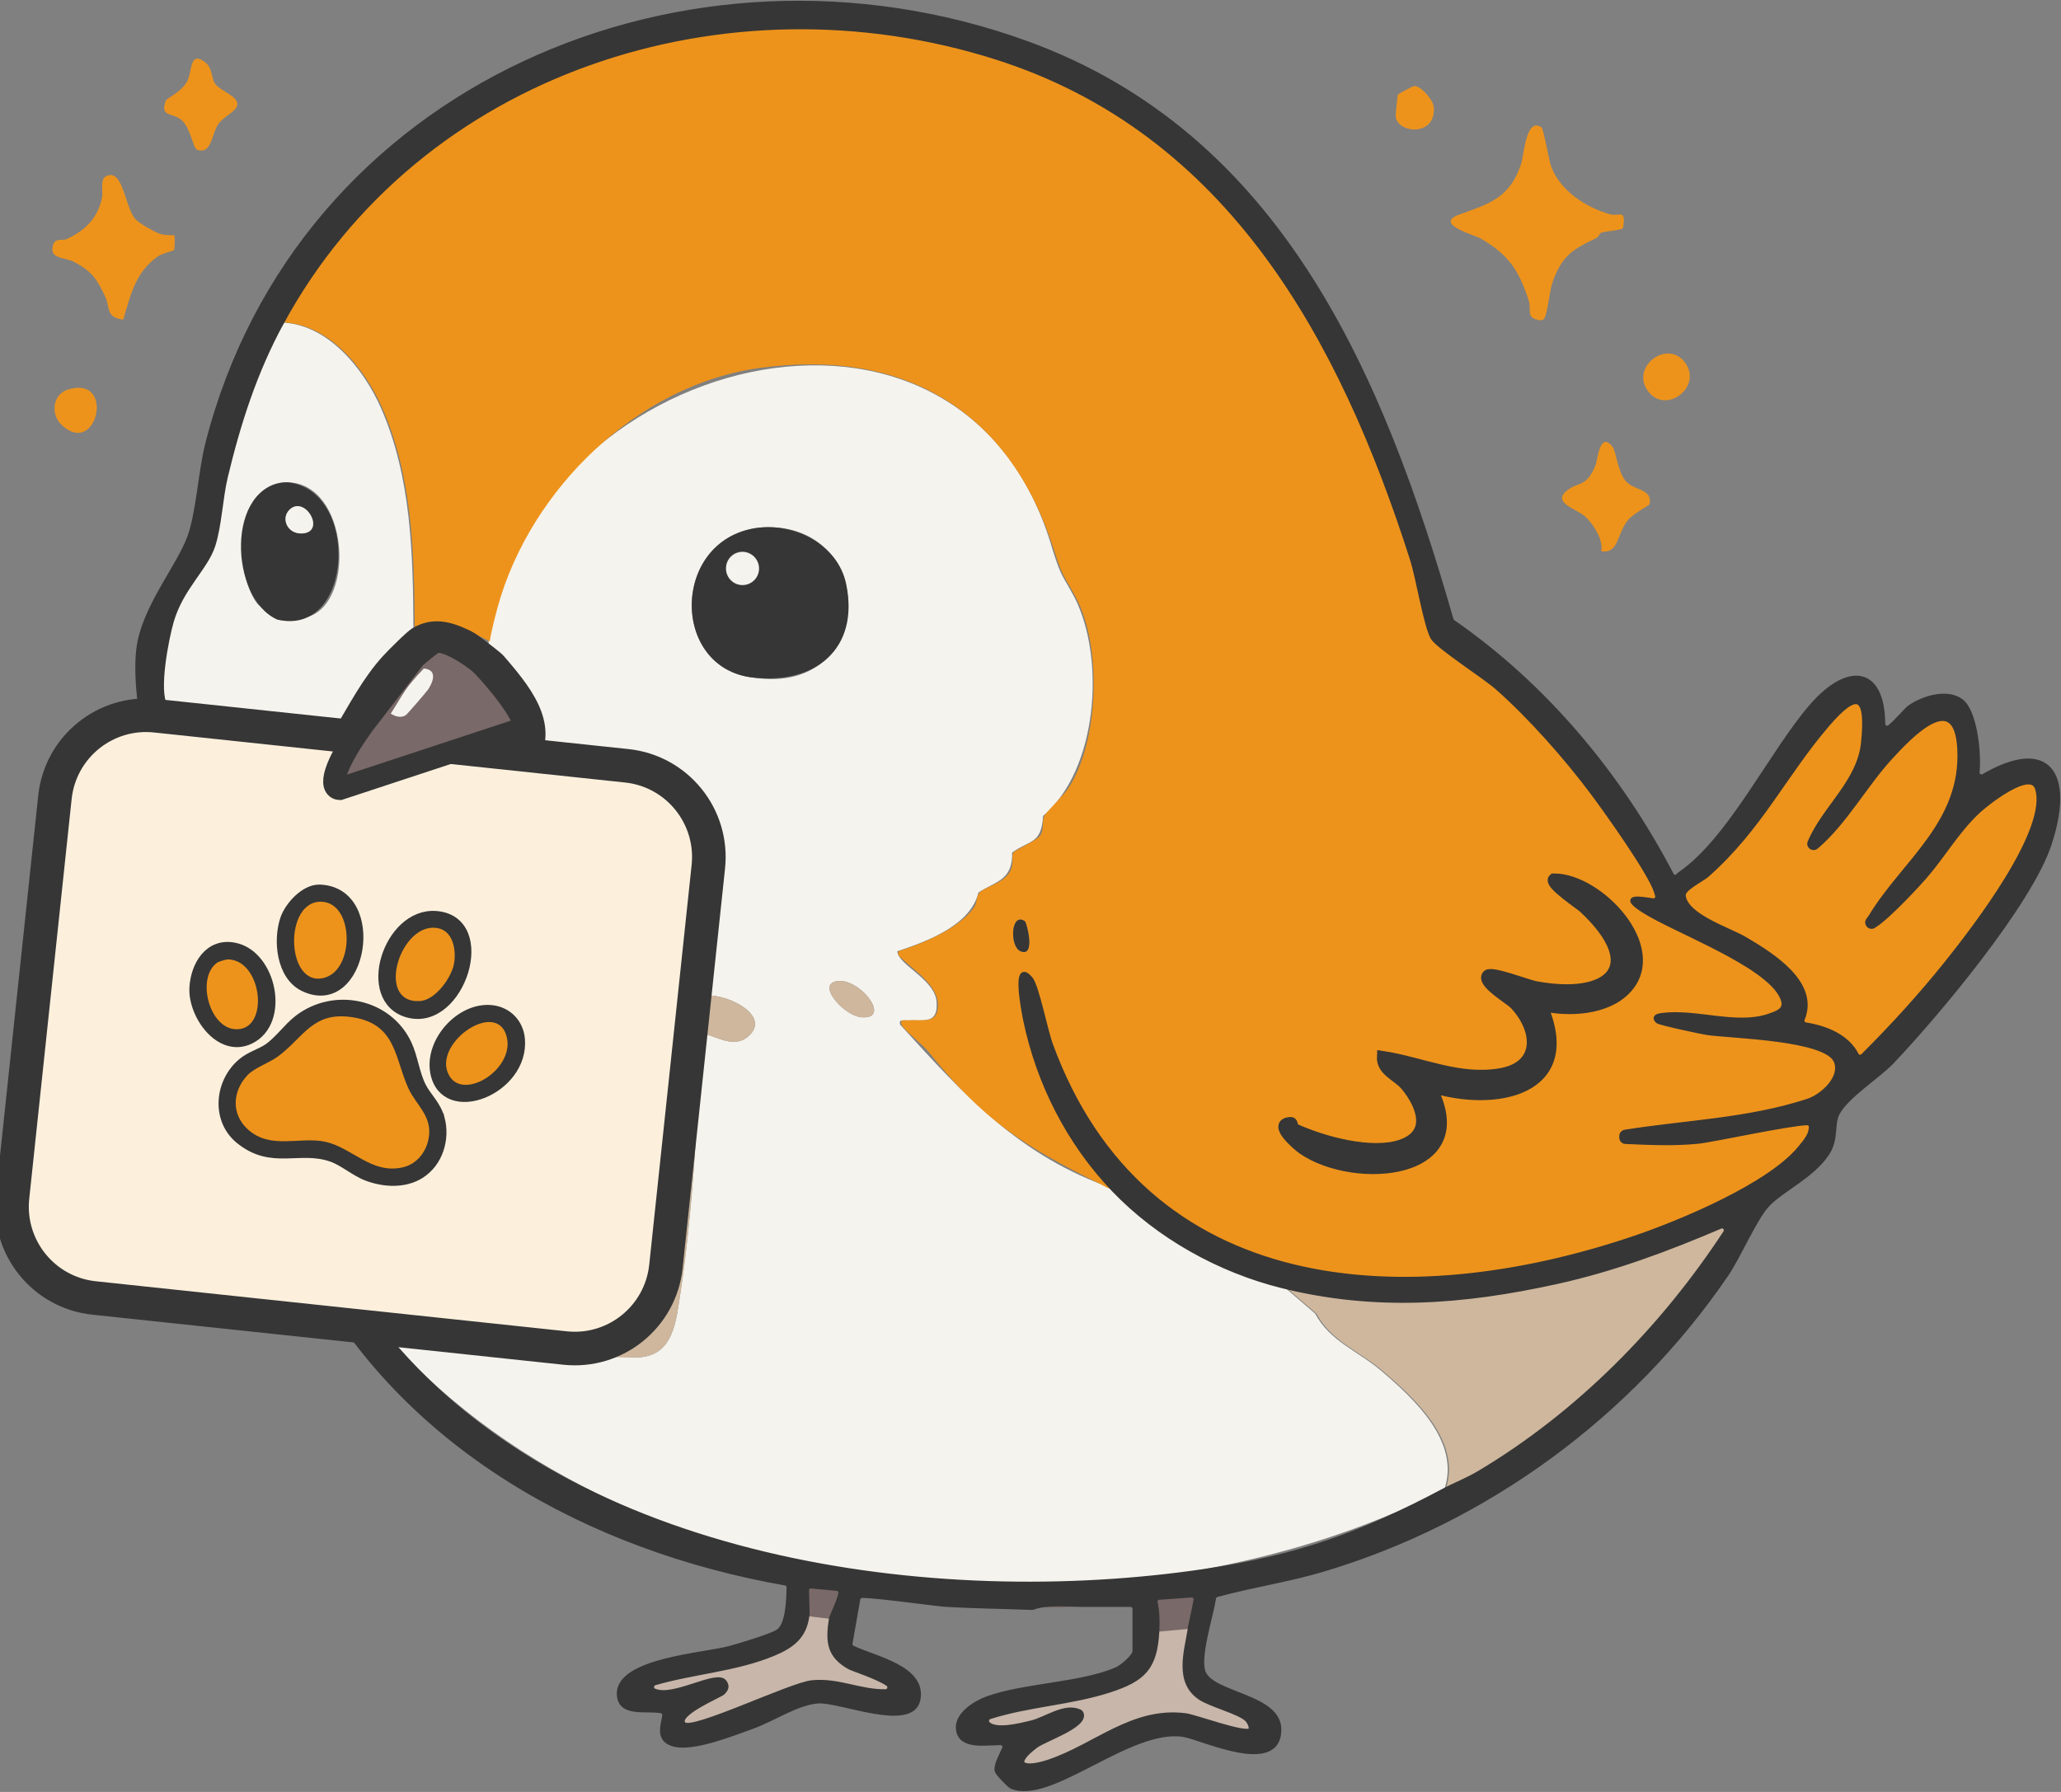<svg xmlns="http://www.w3.org/2000/svg" fill="none" viewBox="0 0 92 80" height="80" width="92">
<rect x="0" y="0" width="92" height="80" fill="#808080" stroke="none"/>
<g clip-path="url(#clip0_1030_1526)">
<path fill="#ED931B" d="M68.81 5.688C68.908 5.755 69.133 7.154 69.251 7.46C69.658 8.52 70.798 9.261 71.85 9.562C72.29 9.687 72.59 9.292 72.451 10.164C72.43 10.288 71.681 10.311 71.477 10.389C71.383 10.425 71.377 10.57 71.259 10.628C70.232 11.122 69.748 11.379 69.32 12.552C69.155 13.005 69.105 13.849 68.955 14.18C68.885 14.331 68.763 14.307 68.618 14.274C68.126 14.161 68.36 13.801 68.245 13.437C67.81 12.072 67.341 11.36 66.077 10.639C65.81 10.487 63.977 10 65.141 9.579C66.453 9.105 67.377 8.852 67.887 7.36C68.04 6.913 68.112 5.207 68.81 5.688Z"></path>
<path fill="#ED931B" d="M7.782 10.51C7.805 10.533 7.81 11.097 7.766 11.162C7.736 11.206 7.241 11.307 7.044 11.448C6.033 12.17 5.835 13.155 5.501 14.27C4.71 14.177 4.919 13.714 4.705 13.259C4.333 12.468 4.109 12.121 3.315 11.696C2.969 11.51 2.305 11.553 2.338 11.116C2.38 10.55 2.762 10.769 2.953 10.683C3.782 10.311 4.369 9.738 4.554 8.827C4.625 8.473 4.392 7.865 4.902 7.816C5.511 7.759 5.597 9.258 6.037 9.775C6.2 9.967 6.871 10.338 7.123 10.435C7.349 10.522 7.759 10.488 7.783 10.511L7.782 10.51Z"></path>
<path fill="#ED931B" d="M71.981 19.944C72.131 20.131 72.215 21.033 72.55 21.454C72.92 21.919 73.789 21.801 73.632 22.513C73.62 22.571 72.951 22.896 72.688 23.201C72.159 23.811 72.278 24.742 71.478 24.608C71.576 24.096 71.14 23.426 70.786 23.084C70.407 22.717 69.273 22.466 69.929 21.916C70.433 21.492 70.814 21.773 71.216 20.788C71.321 20.531 71.404 19.223 71.981 19.943V19.944Z"></path>
<path fill="#ED931B" d="M9.574 3.697C9.809 4.086 10.701 4.286 10.584 4.724C10.517 4.975 9.97 5.23 9.759 5.519C9.44 5.958 9.46 6.914 8.801 6.686C8.619 6.623 8.512 5.719 8.108 5.364C7.704 5.01 7.131 5.248 7.398 4.498C7.44 4.38 8.139 4.089 8.374 3.595C8.585 3.146 8.462 2.22 9.19 2.805C9.468 3.028 9.447 3.483 9.575 3.697H9.574Z"></path>
<path fill="#ED931B" d="M75.219 16.189C76.016 17.273 74.352 18.545 73.557 17.451C72.773 16.371 74.437 15.124 75.219 16.189Z"></path>
<path fill="#ED931B" d="M3.049 17.385C5.173 16.748 4.328 20.459 2.75 18.971C2.247 18.495 2.342 17.597 3.049 17.385Z"></path>
<path fill="#ED931B" d="M62.403 4.219C62.424 4.184 63.08 3.842 63.121 3.839C63.414 3.817 63.983 4.454 64.005 4.802C64.087 6.103 62.408 5.965 62.302 5.213C62.293 5.145 62.376 4.262 62.403 4.219Z"></path>
<path fill="#796968" d="M48.43 71.606C47.798 71.832 46.855 71.769 46.15 71.74C46.796 71.493 47.704 71.606 48.43 71.606Z"></path>
<path fill="#CEB79D" d="M64.528 66.504C65.263 64.366 63.192 62.461 61.712 61.198C60.679 60.318 59.426 59.888 58.762 58.646L57.284 57.373C61.452 58.412 65.366 58.11 69.517 57.197C72.256 56.594 74.847 55.6 77.403 54.484C74.555 58.986 70.68 62.983 66.093 65.721C65.585 66.024 65.023 66.24 64.528 66.504Z"></path>
<path fill="#C8B6AA" d="M53.125 72.68C52.956 73.733 52.505 75.079 53.568 75.796C54.055 76.123 55.351 76.436 55.671 76.779C55.791 76.906 55.891 77.163 55.807 77.246C55.579 77.47 53.364 76.643 52.912 76.587C50.554 76.287 48.897 77.957 46.816 78.654C45.687 79.033 45.096 78.794 46.239 77.943C46.655 77.633 48.635 76.996 48.233 76.436C47.541 76.082 46.734 76.742 46.018 76.915C45.527 77.034 44.03 77.423 44.002 76.711C45.789 76.102 47.742 76.047 49.531 75.464C51.031 74.975 51.568 74.468 51.648 72.816L53.124 72.682H53.125V72.68Z"></path>
<path fill="#C8B6AA" d="M37.162 72.278C36.99 73.328 37.084 73.945 38.011 74.449C38.153 74.527 40.211 75.18 39.845 75.499C38.604 75.621 37.557 74.983 36.304 75.112C35.344 75.212 30.967 77.343 30.59 76.976C30.139 76.538 32.221 75.688 32.332 75.566C32.477 75.41 32.542 75.288 32.405 75.092C32.018 74.544 29.589 76.23 28.98 75.232C30.787 74.646 32.857 74.56 34.611 73.818C35.407 73.481 35.965 73.075 36.09 72.142L37.163 72.276L37.162 72.278Z"></path>
<path fill="#796968" d="M51.65 72.85C51.674 72.346 51.664 71.86 51.516 71.374L53.392 71.24C53.447 71.291 53.163 72.476 53.124 72.715L51.648 72.85H51.65Z"></path>
<path fill="#796968" d="M36.029 72.143C36.063 71.892 35.981 70.847 36.029 70.8L37.506 70.936C37.666 71.095 37.131 72.11 37.103 72.279L36.029 72.145V72.143Z"></path>
<path fill="#F5F3ED" d="M21.81 28.637C23.366 15.995 43.011 10.581 46.997 24.575C47.385 25.795 47.413 25.643 47.973 26.686C49.358 29.442 48.993 34.364 46.563 36.427C46.485 37.704 45.96 37.492 45.18 38.062C45.213 39.316 44.422 39.349 43.676 39.848C43.318 41.325 41.366 42.03 40.055 42.469C40.079 43.092 41.838 43.75 41.81 44.821C41.849 45.752 41.166 45.513 40.522 45.555C40.374 45.564 40.077 45.483 40.191 45.755C43.09 48.946 45.511 51.62 49.714 53.075C51.717 55.168 54.436 56.676 57.226 57.371L58.705 58.644C59.368 59.886 60.621 60.316 61.654 61.197C63.134 62.459 65.204 64.366 64.47 66.502C50.221 73.771 28.433 72.053 17.384 59.788C20.914 59.723 24.976 60.54 28.446 60.601C30.093 60.556 30.178 58.938 30.378 57.688C30.932 53.879 31.179 49.942 31.201 46.092C31.904 46.209 32.697 46.827 33.357 46.304C34.583 45.333 32.24 44.228 31.334 44.482C31.354 43.386 31.311 42.284 31.329 41.186C31.31 40.724 31.831 39.053 31.066 38.975C31.196 36.201 30.655 36.048 28.143 35.389C26.663 35.001 25.071 34.744 23.554 34.543C25.056 32.629 23.854 30.99 22.534 29.455C22.301 29.184 21.811 29.091 21.81 28.636V28.637ZM33.776 23.57C29.962 24.12 29.924 29.828 33.607 30.249C39.277 31.139 39.226 22.982 33.776 23.57ZM37.25 43.83C36.531 44.066 37.718 45.356 38.452 45.415C39.889 45.531 38.259 43.496 37.25 43.83Z"></path>
<path fill="#CEB79D" d="M31.066 38.977C31.452 38.873 31.47 39.64 31.475 39.847C31.488 40.354 31.336 40.749 31.329 41.187C31.311 42.284 31.353 43.386 31.334 44.483C32.24 44.23 34.585 45.335 33.357 46.306C32.697 46.828 31.904 46.212 31.201 46.093C31.195 48.261 31.106 50.441 30.932 52.605C30.802 54.213 30.631 56.106 30.378 57.69C30.178 58.94 30.093 60.558 28.446 60.601C26.112 60.663 23.305 60.045 20.938 59.924L17.384 59.788C16.638 58.897 15.828 57.931 15.198 56.959C15.102 56.813 15.065 56.76 15.104 56.567C19.057 56.942 23.045 58.157 27.02 57.954C28.066 57.631 28.282 55.794 28.478 54.848C29.435 50.245 30.851 43.558 31.066 38.975V38.977Z"></path>
<path fill="#CEB79D" d="M37.25 43.83C38.26 43.496 39.89 45.531 38.452 45.415C37.718 45.356 36.531 44.066 37.25 43.83Z"></path>
<path fill="#363636" d="M33.776 23.57C35.457 23.327 37.408 24.305 37.773 26.078C38.372 28.984 36.376 30.564 33.607 30.249C29.924 29.828 29.962 24.12 33.776 23.57ZM33.851 25.339C33.851 24.943 33.53 24.622 33.135 24.622C32.739 24.622 32.418 24.943 32.418 25.339C32.418 25.735 32.739 26.056 33.135 26.056C33.53 26.056 33.851 25.735 33.851 25.339Z"></path>
<path fill="#F5F3ED" d="M33.145 26.121C33.553 26.121 33.883 25.79 33.883 25.382C33.883 24.975 33.553 24.644 33.145 24.644C32.738 24.644 32.407 24.975 32.407 25.382C32.407 25.79 32.738 26.121 33.145 26.121Z"></path>
<path fill="#ED931B" d="M12.613 14.404C18.748 3.083 32.491 -1.307 44.534 2.524C54.944 5.836 59.948 15.086 63.09 24.906C63.366 25.768 63.693 27.836 64.007 28.419C64.218 28.811 66.324 30.16 66.878 30.648C68.348 31.941 69.982 33.791 71.156 35.362C71.787 36.208 73.724 38.923 73.991 39.776C74.034 39.914 74.078 40.035 74.051 40.182C73.991 40.243 72.048 39.729 73.422 40.612C74.822 41.513 78.957 43.008 79.611 44.486C79.852 45.027 79.468 45.168 78.99 45.327C77.554 45.803 75.78 45.09 74.251 45.284C74.064 45.308 73.858 45.359 74.052 45.551C74.134 45.632 75.993 46.029 76.283 46.072C77.339 46.226 81.575 46.297 82.013 47.331C82.325 48.069 81.363 48.784 80.761 49.113C78.89 50.136 75.603 51.236 74.052 50.5C72.936 49.971 72 51 72.441 50.923C73.596 50.973 74.702 51.036 75.861 50.922C76.56 50.854 80.714 49.937 80.892 50.119C80.965 50.568 80.682 50.874 80.424 51.193C79.072 52.868 75.099 54.526 73.048 55.223C62.862 58.685 51.121 58.028 46.949 46.565C46.74 45.991 46.331 43.987 46.078 43.676C45.271 42.69 45.766 45.178 45.838 45.528C46.423 48.324 47.806 51.017 49.772 53.072C49.491 53.115 49.332 52.966 49.113 52.858C45.665 51.164 43.834 49.943 41.453 46.962C41.213 46.661 40.341 45.975 40.247 45.751C40.133 45.478 40.432 45.56 40.578 45.551C41.221 45.509 41.904 45.748 41.866 44.816C41.83 43.948 40.788 43.321 40.254 42.79C40.142 42.679 40.062 42.671 40.112 42.465C41.187 42.132 42.804 41.461 43.471 40.522C43.617 40.317 43.567 40.028 43.734 39.846C43.959 39.597 44.789 39.444 45.083 38.914C45.28 38.556 45.138 38.237 45.237 38.06C45.29 37.964 46.27 37.531 46.427 37.305C46.622 37.026 46.497 36.714 46.62 36.424C46.689 36.264 47.464 35.527 47.68 35.202C49.063 33.122 49.201 28.87 48.03 26.684C47.471 25.639 47.443 25.792 47.055 24.571C45.082 18.358 40.423 15.528 33.89 16.43C28.449 17.182 23.692 21.834 22.23 27.049C22.151 27.332 21.867 28.433 21.867 28.633C20.777 28.126 19.735 27.377 18.514 28.096C18.495 24.763 18.424 21.298 17.061 18.204C16.291 16.454 14.68 14.445 12.611 14.4V14.404H12.613ZM68.822 44.885C70.009 45.159 71.691 45.082 72.577 44.145C74.284 42.336 71.335 39.23 69.359 39.245C69.135 39.439 70.559 40.385 70.701 40.518C73.561 43.19 71.847 44.681 68.517 44.047C68.187 43.984 66.579 43.368 66.407 43.542C66.107 43.847 67.415 44.61 67.613 44.818C68.708 45.973 68.814 47.624 66.979 47.94C65.119 48.259 63.467 47.438 61.712 47.168C61.678 47.815 62.394 48.014 62.764 48.463C63.516 49.377 63.956 50.66 62.518 51.132C61.206 51.561 59.099 50.988 57.85 50.432C57.643 50.341 57.722 50.116 57.619 50.119C56.775 50.145 57.916 51.129 58.179 51.307C60.53 52.907 65.977 52.439 63.858 48.51C66.717 49.428 70.503 48.693 68.822 44.885ZM45.746 41.125C45.117 40.71 45.062 42.249 45.55 42.464C46.245 42.77 45.83 41.182 45.746 41.125Z"></path>
<path fill="#ED931B" d="M80.814 37.708C81.064 37.763 80.945 37.897 81.097 37.768C82.358 36.693 83.256 35.029 84.379 33.803C85.303 32.795 87.324 30.673 87.471 33.41C87.648 36.718 84.988 38.468 83.526 40.871C83.424 41.039 83.454 40.773 83.5 41C83.798 41.305 85.707 39.367 85.928 39.114C86.76 38.156 87.396 37.023 88.344 36.161C88.688 35.848 90.644 34.281 90.938 35.169C91.552 37.023 88.098 41.472 86.929 42.934C85.761 44.396 84.368 45.924 82.975 47.301C82.584 46.228 81.41 45.818 80.359 45.689C81.296 43.985 79.177 42.66 77.9 41.908C77.153 41.468 75.233 40.877 75.147 39.958C75.119 39.648 75.957 39.26 76.2 39.045C78.572 36.948 79.641 34.579 81.569 32.334C82.913 30.768 83.389 30.991 83.173 33.134C82.979 35.064 81.301 35.978 80.797 37.768L80.814 37.708Z"></path>
<path fill="#F5F3ED" d="M18.456 28.1C18.227 28.236 17.408 29.058 17.18 29.307C16.232 30.343 15.619 31.594 14.89 32.777C14.027 32.413 7.586 31.788 7.381 31.465C6.973 30.829 7.434 28.465 7.658 27.697C8.097 26.196 9.181 25.338 9.512 24.316C9.797 23.442 9.844 22.199 10.07 21.249C10.645 18.854 11.377 16.573 12.553 14.403C14.622 14.448 16.233 16.457 17.003 18.207C18.366 21.3 18.437 24.767 18.456 28.099V28.1ZM12.419 27.661C12.604 27.74 13.537 27.598 13.764 27.53C15.878 26.892 15.576 21.593 12.843 21.53C10.544 21.476 10.383 25.446 11.456 26.913C11.635 27.158 12.024 27.291 12.288 27.433C12.371 27.477 12.386 27.645 12.419 27.66V27.661Z"></path>
<path fill="#363636" d="M6.18 31.226C6.585 31.281 6.321 31.963 6.321 31.924C6.321 31.924 5.97 29.884 6.246 28.608C6.618 26.896 7.993 25.251 8.461 23.977C8.856 22.897 8.948 21.052 9.264 19.813C13.333 3.819 30.728 -3.532 45.789 1.915C57.156 6.026 61.683 16.836 64.785 27.668C64.797 27.708 64.822 27.743 64.856 27.766C68.984 30.623 72.312 34.625 74.618 39.059C74.656 39.13 74.738 39.175 74.814 39.153C74.891 39.13 74.923 39.065 74.998 39.013C77.26 37.454 79.099 33.538 80.897 31.489C82.512 29.651 84.038 29.85 84.054 32.315C84.054 32.466 84.226 32.553 84.346 32.462C84.658 32.224 85.081 31.689 85.264 31.565C85.857 31.159 86.905 30.833 87.537 31.293C88.135 31.73 88.351 33.5 88.267 34.478C88.255 34.625 88.414 34.723 88.542 34.649C91.457 32.96 92.508 34.559 91.482 37.682C90.608 40.342 86.474 45.277 84.454 47.403C83.845 48.043 82.451 48.917 82.034 49.68C81.757 50.188 82.003 50.82 81.565 51.493C80.892 52.521 79.485 53.127 78.863 53.824C78.313 54.44 77.607 56.099 77.052 56.912C72.781 63.17 66.343 67.895 59.072 70.067C57.507 70.535 55.89 70.77 54.316 71.202C54.248 71.221 54.196 71.277 54.185 71.347C54.043 72.22 53.454 73.996 53.724 74.668C54.126 75.672 57.097 75.714 57.097 77.212C57.097 79.245 53.654 77.578 52.833 77.446C50.438 77.061 46.897 80.502 45.154 79.761C45.054 79.718 44.528 79.17 44.501 79.065C44.438 78.817 44.706 78.354 44.832 78.064C44.885 77.944 44.795 77.808 44.663 77.81C43.972 77.815 42.859 78.026 42.77 77.195C42.701 76.545 43.522 76.035 44.047 75.84C45.7 75.23 48.244 75.224 49.847 74.528C50.083 74.426 50.652 73.945 50.652 73.722V71.824C50.652 71.723 50.57 71.641 50.469 71.641H48.371C47.656 71.641 46.767 71.532 46.121 71.763H46.119C46.097 71.773 46.076 71.775 46.054 71.775C44.823 71.727 43.511 71.712 42.266 71.641C41.772 71.613 39.167 71.237 38.483 71.24C38.395 71.24 38.318 71.303 38.303 71.39L37.955 73.367C37.94 73.447 37.981 73.528 38.055 73.564C39.065 74.045 41.253 74.457 40.988 75.867C40.722 77.277 37.471 75.872 36.514 75.95C35.556 76.028 34.519 76.748 33.608 77.077C32.697 77.406 30.987 78.088 30.12 77.886C29.254 77.685 29.651 76.924 29.66 76.568C29.663 76.482 29.602 76.404 29.518 76.388C28.861 76.26 27.629 76.597 27.634 75.604C27.642 74.121 31.425 73.889 32.539 73.592C32.974 73.477 34.441 73.038 34.735 72.836C35.166 72.54 35.2 71.467 35.211 70.865C35.212 70.775 35.149 70.7 35.061 70.684C26.337 69.153 18.001 64.598 13.773 56.575C13.748 56.526 13.699 56.491 13.646 56.481M12.554 14.439C11.377 16.609 10.645 18.89 10.07 21.286C9.844 22.235 9.797 23.477 9.512 24.353C9.18 25.374 8.097 26.233 7.659 27.734C7.434 28.502 6.973 30.865 7.381 31.502C7.578 31.81 13.522 32.4 14.762 32.768C14.841 32.791 14.925 32.758 14.968 32.687C15.663 31.542 16.267 30.34 17.182 29.342C17.41 29.094 18.229 28.271 18.457 28.135C19.321 27.625 20.098 27.853 20.865 28.21C21.053 28.298 21.229 28.408 21.394 28.533C22.393 29.293 22.336 29.262 22.534 29.494C23.798 30.962 24.954 32.529 23.732 34.337C23.656 34.45 23.721 34.603 23.855 34.621C25.282 34.816 26.761 35.064 28.143 35.426C30.655 36.086 31.196 36.239 31.066 39.013C30.851 43.596 29.433 50.283 28.478 54.886C28.284 55.825 28.07 57.641 27.041 57.984L26.991 57.993C23.095 58.187 19.187 57.021 15.312 56.625C15.164 56.61 15.061 56.769 15.135 56.898C15.151 56.927 15.172 56.959 15.196 56.997C15.827 57.969 16.636 58.934 17.383 59.826C25.675 69.734 41.636 71.946 53.781 70.143C57.959 69.522 60.788 68.496 64.469 66.54C64.964 66.277 65.526 66.062 66.034 65.757C70.448 63.123 74.203 59.321 77.018 55.027C77.118 54.875 76.962 54.687 76.796 54.758C74.416 55.776 72.001 56.675 69.458 57.233C65.307 58.146 61.393 58.448 57.225 57.409C54.434 56.714 51.715 55.206 49.712 53.112C47.71 51.019 46.364 48.363 45.779 45.569C45.706 45.218 45.212 42.73 46.019 43.717C46.273 44.027 46.682 46.03 46.89 46.605C51.062 58.07 62.803 58.725 72.989 55.263C75.04 54.566 79.013 52.908 80.365 51.234C80.593 50.952 80.84 50.68 80.846 50.314C80.847 50.215 80.761 50.133 80.66 50.135C79.838 50.157 76.429 50.901 75.802 50.962C74.702 51.071 73.649 51.02 72.557 50.972C72.459 50.968 72.382 50.887 72.382 50.789V50.717C72.382 50.627 72.448 50.55 72.537 50.535C75.257 50.103 78.053 50.02 80.702 49.152C81.353 48.939 82.265 48.108 81.954 47.37C81.516 46.337 77.28 46.265 76.224 46.111C75.934 46.068 74.075 45.67 73.993 45.59C73.799 45.398 74.005 45.347 74.192 45.323C75.721 45.128 77.493 45.842 78.931 45.366C79.409 45.207 79.793 45.066 79.552 44.525C78.898 43.047 74.763 41.551 73.363 40.651C72.26 39.942 73.294 40.133 73.777 40.205C73.902 40.224 74.012 40.113 73.983 39.989C73.969 39.931 73.95 39.874 73.932 39.813C73.665 38.959 71.728 36.244 71.097 35.4C69.925 33.827 68.289 31.977 66.819 30.685C66.265 30.198 64.158 28.848 63.948 28.456C63.634 27.872 63.307 25.805 63.031 24.943C59.889 15.124 54.884 5.875 44.475 2.562C32.432 -1.269 18.689 3.121 12.554 14.44V14.439ZM18.247 29.846C17.352 30.793 17.406 30.87 16.771 31.86C16.763 31.872 16.577 31.826 16.502 31.953C16.292 32.303 15.326 34.178 15.159 34.927C15.128 35.065 15.259 35.183 15.393 35.139L23.256 32.549C23.326 32.526 23.379 32.463 23.381 32.389C23.397 31.767 21.762 29.889 21.395 29.579C21.01 29.252 19.917 28.52 19.417 28.656C19.304 28.687 18.636 29.238 18.503 29.368C18.318 29.55 18.284 29.803 18.245 29.845L18.247 29.846ZM81.08 37.803C80.936 37.935 80.711 37.782 80.788 37.6C81.441 36.055 82.997 34.915 83.174 33.154C83.39 31.011 82.914 30.788 81.57 32.354C79.642 34.599 78.573 36.968 76.201 39.065C75.959 39.28 75.119 39.668 75.148 39.978C75.234 40.897 77.154 41.488 77.901 41.928C79.124 42.649 81.122 43.897 80.461 45.499C80.416 45.606 80.487 45.726 80.603 45.744C81.503 45.892 82.442 46.261 82.87 47.084C82.928 47.196 83.074 47.223 83.162 47.134C84.488 45.813 85.759 44.418 86.928 42.954C88.096 41.49 91.551 37.043 90.936 35.189C90.642 34.301 88.688 35.868 88.343 36.181C87.395 37.043 86.759 38.176 85.927 39.134C85.747 39.341 84.32 40.926 83.637 41.341C83.472 41.442 83.283 41.245 83.39 41.085C83.433 41.022 83.483 40.96 83.525 40.893C84.987 38.489 87.647 36.74 87.47 33.431C87.324 30.696 85.302 32.817 84.378 33.825C83.255 35.05 82.356 36.714 81.095 37.79C81.09 37.794 81.084 37.799 81.079 37.803H81.08ZM22.981 33.943C23.049 33.79 22.899 33.63 22.745 33.697C22.521 33.792 22.253 33.931 22.164 33.974C22.028 34.039 21.888 33.959 21.858 34.077C21.833 34.18 21.917 34.28 22.024 34.289C22.497 34.327 22.813 34.316 22.981 33.943ZM26.985 56.398C27.083 56.519 27.276 56.466 27.305 56.313C28.158 51.538 29.212 46.778 29.898 41.974C30.085 40.661 30.415 39.067 30.323 37.767H30.32C30.308 37.608 30.41 37.251 30.122 37.367C29.833 37.482 29.058 38.109 28.666 38.328M36.029 72.143C35.905 73.077 35.347 73.482 34.551 73.819C32.896 74.52 30.96 74.636 29.23 75.139C29.066 75.186 29.047 75.412 29.201 75.481C30.068 75.868 32.004 74.61 32.344 75.093C32.483 75.29 32.417 75.412 32.272 75.567C32.161 75.688 30.079 76.538 30.529 76.977C30.905 77.344 35.284 75.213 36.244 75.114C37.411 74.993 38.398 75.539 39.532 75.515C39.708 75.511 39.778 75.281 39.633 75.182C39.172 74.867 38.055 74.505 37.952 74.449C37.025 73.945 36.931 73.328 37.103 72.278C37.124 72.145 37.464 71.481 37.525 71.132C37.544 71.029 37.466 70.932 37.361 70.923L36.212 70.817C36.105 70.807 36.012 70.892 36.013 70.999C36.015 71.327 36.055 71.955 36.029 72.142V72.143ZM53.125 72.68C53.153 72.502 53.318 71.8 53.379 71.43C53.398 71.314 53.304 71.21 53.186 71.218L51.736 71.322C51.626 71.33 51.546 71.434 51.572 71.542C51.668 71.959 51.672 72.38 51.651 72.813C51.571 74.465 51.034 74.973 49.534 75.461C47.802 76.025 45.917 76.095 44.178 76.652C44.057 76.691 44.007 76.843 44.09 76.94C44.418 77.322 45.598 77.016 46.022 76.914C46.72 76.745 47.502 76.115 48.181 76.408C48.224 76.427 48.26 76.463 48.276 76.507C48.472 77.049 46.641 77.643 46.242 77.942C45.1 78.794 45.691 79.032 46.819 78.653C48.9 77.956 50.555 76.286 52.915 76.585C53.367 76.643 55.581 77.47 55.81 77.245C55.894 77.161 55.792 76.905 55.674 76.777C55.353 76.435 54.058 76.122 53.571 75.794C52.507 75.077 52.959 73.732 53.128 72.679H53.125V72.68Z"></path>
<path stroke-miterlimit="10" stroke-width="0.2" stroke="#363636" d="M6.18 31.226C6.585 31.281 6.321 31.963 6.321 31.924C6.321 31.924 5.97 29.884 6.246 28.608C6.618 26.896 7.993 25.251 8.461 23.977C8.856 22.897 8.948 21.052 9.264 19.813C13.333 3.819 30.728 -3.532 45.789 1.915C57.156 6.026 61.683 16.836 64.785 27.668C64.797 27.708 64.822 27.743 64.856 27.766C68.984 30.623 72.312 34.625 74.618 39.059C74.656 39.13 74.738 39.175 74.814 39.153C74.891 39.13 74.923 39.065 74.998 39.013C77.26 37.454 79.099 33.538 80.897 31.489C82.512 29.651 84.038 29.85 84.054 32.315C84.054 32.466 84.226 32.553 84.346 32.462C84.658 32.224 85.081 31.689 85.264 31.565C85.857 31.159 86.905 30.833 87.537 31.293C88.135 31.73 88.351 33.5 88.267 34.478C88.255 34.625 88.414 34.723 88.542 34.649C91.457 32.96 92.508 34.559 91.482 37.682C90.608 40.342 86.474 45.277 84.454 47.403C83.845 48.043 82.451 48.917 82.034 49.68C81.757 50.188 82.003 50.82 81.565 51.493C80.892 52.521 79.485 53.127 78.863 53.824C78.313 54.44 77.607 56.099 77.052 56.912C72.781 63.17 66.343 67.895 59.072 70.067C57.507 70.535 55.89 70.77 54.316 71.202C54.248 71.221 54.196 71.277 54.185 71.347C54.043 72.22 53.454 73.996 53.724 74.668C54.126 75.672 57.097 75.714 57.097 77.212C57.097 79.245 53.654 77.578 52.833 77.446C50.438 77.061 46.897 80.502 45.154 79.761C45.054 79.718 44.528 79.17 44.501 79.065C44.438 78.817 44.706 78.354 44.832 78.064C44.885 77.944 44.795 77.808 44.663 77.81C43.972 77.815 42.859 78.026 42.77 77.195C42.701 76.545 43.522 76.035 44.047 75.84C45.7 75.23 48.244 75.224 49.847 74.528C50.083 74.426 50.652 73.945 50.652 73.722V71.824C50.652 71.723 50.57 71.641 50.469 71.641H48.371C47.656 71.641 46.767 71.532 46.121 71.763H46.119C46.097 71.773 46.076 71.775 46.054 71.775C44.823 71.727 43.511 71.712 42.266 71.641C41.772 71.613 39.167 71.237 38.483 71.24C38.395 71.24 38.318 71.303 38.303 71.39L37.955 73.367C37.94 73.447 37.981 73.528 38.055 73.564C39.065 74.045 41.253 74.457 40.988 75.867C40.722 77.277 37.471 75.872 36.514 75.95C35.556 76.028 34.519 76.748 33.608 77.077C32.697 77.406 30.987 78.088 30.12 77.886C29.254 77.685 29.651 76.924 29.66 76.568C29.663 76.482 29.602 76.404 29.518 76.388C28.861 76.26 27.629 76.597 27.634 75.604C27.642 74.121 31.425 73.889 32.539 73.592C32.974 73.477 34.441 73.038 34.735 72.836C35.166 72.54 35.2 71.467 35.211 70.865C35.212 70.775 35.149 70.7 35.061 70.684C26.337 69.153 18.001 64.598 13.773 56.575C13.748 56.526 13.699 56.491 13.646 56.481M26.985 56.398C27.083 56.519 27.276 56.466 27.305 56.313C28.158 51.538 29.212 46.778 29.898 41.974C30.085 40.661 30.415 39.067 30.323 37.767H30.32C30.308 37.608 30.41 37.251 30.122 37.367C29.833 37.482 29.058 38.109 28.666 38.328M12.554 14.439C11.377 16.609 10.645 18.89 10.07 21.286C9.844 22.235 9.797 23.477 9.512 24.353C9.18 25.374 8.097 26.233 7.659 27.734C7.434 28.502 6.973 30.865 7.381 31.502C7.578 31.81 13.522 32.4 14.762 32.768C14.841 32.791 14.925 32.758 14.968 32.687C15.663 31.542 16.267 30.34 17.182 29.342C17.41 29.094 18.229 28.271 18.457 28.135C19.321 27.625 20.098 27.853 20.865 28.21C21.053 28.298 21.229 28.408 21.394 28.533C22.393 29.293 22.336 29.262 22.534 29.494C23.798 30.962 24.954 32.529 23.732 34.337C23.656 34.45 23.721 34.603 23.855 34.621C25.282 34.816 26.761 35.064 28.143 35.426C30.655 36.086 31.196 36.239 31.066 39.013C30.851 43.596 29.433 50.283 28.478 54.886C28.284 55.825 28.07 57.641 27.041 57.984L26.991 57.993C23.095 58.187 19.187 57.021 15.312 56.625C15.164 56.61 15.061 56.769 15.135 56.898C15.151 56.927 15.172 56.959 15.196 56.997C15.827 57.969 16.636 58.934 17.383 59.826C25.675 69.734 41.636 71.946 53.781 70.143C57.959 69.522 60.788 68.496 64.469 66.54C64.964 66.277 65.526 66.062 66.034 65.757C70.448 63.123 74.203 59.321 77.018 55.027C77.118 54.875 76.962 54.687 76.796 54.758C74.416 55.776 72.001 56.675 69.458 57.233C65.307 58.146 61.393 58.448 57.225 57.409C54.434 56.714 51.715 55.206 49.712 53.112C47.71 51.019 46.364 48.363 45.779 45.568C45.706 45.218 45.212 42.73 46.019 43.717C46.273 44.027 46.682 46.03 46.89 46.605C51.062 58.07 62.803 58.725 72.989 55.263C75.04 54.566 79.013 52.908 80.365 51.234C80.593 50.952 80.84 50.68 80.846 50.314C80.847 50.215 80.761 50.133 80.66 50.135C79.838 50.157 76.429 50.901 75.802 50.962C74.702 51.071 73.649 51.02 72.557 50.972C72.459 50.968 72.382 50.887 72.382 50.789V50.717C72.382 50.627 72.448 50.55 72.537 50.535C75.257 50.103 78.053 50.02 80.702 49.152C81.353 48.939 82.265 48.108 81.954 47.37C81.516 46.337 77.28 46.265 76.224 46.111C75.934 46.068 74.075 45.67 73.993 45.59C73.799 45.398 74.005 45.347 74.192 45.323C75.721 45.128 77.493 45.842 78.931 45.366C79.409 45.207 79.793 45.066 79.552 44.525C78.898 43.047 74.763 41.551 73.363 40.651C72.26 39.942 73.294 40.133 73.777 40.205C73.902 40.224 74.012 40.113 73.983 39.989C73.969 39.931 73.95 39.874 73.932 39.813C73.665 38.959 71.728 36.244 71.097 35.4C69.925 33.827 68.289 31.977 66.819 30.685C66.265 30.198 64.158 28.848 63.948 28.456C63.634 27.872 63.307 25.805 63.031 24.943C59.889 15.124 54.884 5.875 44.475 2.562C32.432 -1.269 18.689 3.121 12.554 14.44V14.439ZM18.247 29.846C17.352 30.793 17.406 30.87 16.771 31.86C16.763 31.872 16.577 31.826 16.502 31.953C16.292 32.303 15.326 34.178 15.159 34.927C15.128 35.065 15.259 35.183 15.393 35.139L23.256 32.549C23.326 32.526 23.379 32.463 23.381 32.389C23.397 31.767 21.762 29.889 21.395 29.579C21.01 29.252 19.917 28.52 19.417 28.656C19.304 28.687 18.636 29.238 18.503 29.368C18.318 29.55 18.284 29.803 18.245 29.845L18.247 29.846ZM81.08 37.803C80.936 37.935 80.711 37.782 80.788 37.6C81.441 36.055 82.997 34.915 83.174 33.154C83.39 31.011 82.914 30.788 81.57 32.354C79.642 34.599 78.573 36.968 76.201 39.065C75.959 39.28 75.119 39.668 75.148 39.978C75.234 40.897 77.154 41.488 77.901 41.928C79.124 42.649 81.122 43.897 80.461 45.499C80.416 45.606 80.487 45.726 80.603 45.744C81.503 45.892 82.442 46.261 82.87 47.084C82.928 47.196 83.074 47.223 83.162 47.134C84.488 45.813 85.759 44.418 86.928 42.954C88.096 41.49 91.551 37.043 90.936 35.189C90.642 34.301 88.688 35.868 88.343 36.181C87.395 37.043 86.759 38.176 85.927 39.134C85.747 39.341 84.32 40.926 83.637 41.341C83.472 41.442 83.283 41.245 83.39 41.085C83.433 41.022 83.483 40.96 83.525 40.893C84.987 38.489 87.647 36.74 87.47 33.431C87.324 30.696 85.302 32.817 84.378 33.825C83.255 35.05 82.356 36.714 81.095 37.79C81.09 37.794 81.084 37.799 81.079 37.803H81.08ZM22.981 33.943C23.049 33.79 22.899 33.63 22.745 33.697C22.521 33.792 22.253 33.931 22.164 33.974C22.028 34.039 21.888 33.959 21.858 34.077C21.833 34.18 21.917 34.28 22.024 34.289C22.497 34.327 22.813 34.316 22.981 33.943ZM36.029 72.143C35.905 73.077 35.347 73.482 34.551 73.819C32.896 74.52 30.96 74.636 29.23 75.139C29.066 75.186 29.047 75.412 29.201 75.481C30.068 75.868 32.004 74.61 32.344 75.093C32.483 75.29 32.417 75.412 32.272 75.567C32.161 75.688 30.079 76.538 30.529 76.977C30.905 77.344 35.284 75.213 36.244 75.114C37.411 74.993 38.398 75.539 39.532 75.515C39.708 75.511 39.778 75.281 39.633 75.182C39.172 74.867 38.055 74.505 37.952 74.449C37.025 73.945 36.931 73.328 37.103 72.278C37.124 72.145 37.464 71.481 37.525 71.132C37.544 71.029 37.466 70.932 37.361 70.923L36.212 70.817C36.105 70.807 36.012 70.892 36.013 70.999C36.015 71.327 36.055 71.955 36.029 72.142V72.143ZM53.125 72.68C53.153 72.502 53.318 71.8 53.379 71.43C53.398 71.314 53.304 71.21 53.186 71.218L51.736 71.322C51.626 71.33 51.546 71.434 51.572 71.542C51.668 71.959 51.672 72.38 51.651 72.813C51.571 74.465 51.034 74.973 49.534 75.461C47.802 76.025 45.917 76.095 44.178 76.652C44.057 76.691 44.007 76.843 44.09 76.94C44.418 77.322 45.598 77.016 46.022 76.914C46.72 76.745 47.502 76.115 48.181 76.408C48.224 76.427 48.26 76.463 48.276 76.507C48.472 77.049 46.641 77.643 46.242 77.942C45.1 78.794 45.691 79.032 46.819 78.653C48.9 77.956 50.555 76.286 52.915 76.585C53.367 76.643 55.581 77.47 55.81 77.245C55.894 77.161 55.792 76.905 55.674 76.777C55.353 76.435 54.058 76.122 53.571 75.794C52.507 75.077 52.959 73.732 53.128 72.679H53.125V72.68Z"></path>
<path fill="#796968" d="M30.32 37.803C30.413 39.103 30.083 40.697 29.895 42.01C29.191 46.944 28.097 51.831 27.232 56.735C26.355 55.7 25.617 54.562 24.754 53.511C22.433 50.681 19.755 47.937 17.441 45.188L24.64 41.452L30.319 37.803H30.32Z"></path>
<path fill="#796968" d="M17.442 45.188C17.317 45.041 16.683 44.721 16.911 44.389C16.992 44.27 19.18 43.38 19.543 43.197C22.601 41.661 25.683 40.04 28.665 38.363C29.055 38.144 29.831 37.517 30.12 37.402C30.41 37.286 30.308 37.643 30.319 37.803L24.64 41.452L17.441 45.188H17.442Z"></path>
<path fill="#796968" d="M16.728 45.456C16.644 45.676 16.114 45.735 15.926 45.85C15.058 46.384 12.253 47.92 11.35 47.837C11.07 47.811 10.728 47.648 10.733 47.302C11.856 47.344 12.437 46.517 13.326 46.071C13.632 45.918 15.788 44.925 15.929 44.907C16.491 44.829 16.665 45.401 16.727 45.458V45.456H16.728Z"></path>
<path fill="#796968" d="M20.796 34.814C20.863 35.123 20.644 35.104 20.445 35.196C19.39 35.682 16.351 37.183 15.361 37.108C14.775 37.063 14.709 36.683 14.759 36.157C15.097 36.247 15.86 36.039 16.235 35.956C17.698 35.631 19.406 34.65 20.796 34.814Z"></path>
<path fill="#796968" d="M2.452 35.595L0.559 53.442C0.321 55.691 1.949 57.708 4.196 57.947L25.225 60.182C27.472 60.421 29.487 58.791 29.726 56.542L31.619 38.694C31.857 36.445 30.229 34.428 27.982 34.189L6.953 31.955C4.706 31.716 2.691 33.346 2.452 35.595Z"></path>
<path fill="#796968" d="M18.247 29.846C18.286 29.804 18.321 29.552 18.504 29.369C18.636 29.239 19.305 28.688 19.418 28.658C19.918 28.522 21.01 29.254 21.397 29.58C21.783 29.906 23.696 32.111 23.338 32.523L15.163 35.216C14.925 34.961 16.252 32.37 16.502 31.953C16.577 31.826 16.763 31.871 16.771 31.86C16.972 31.986 17.217 32.07 17.442 31.93C17.506 31.89 18.376 30.881 18.441 30.779C18.665 30.435 18.871 29.9 18.247 29.846Z"></path>
<path fill="#796968" d="M16.771 31.86C17.406 30.87 17.352 30.793 18.247 29.846C18.871 29.901 18.665 30.437 18.441 30.779C18.374 30.881 17.506 31.89 17.442 31.93C17.218 32.07 16.974 31.986 16.771 31.86Z"></path>
<path fill="#F5F3ED" d="M30.32 37.803C30.413 39.103 30.083 40.697 29.895 42.01C29.191 46.944 28.097 51.831 27.232 56.735C26.355 55.7 25.617 54.562 24.754 53.511C22.433 50.681 19.755 47.937 17.441 45.188L24.64 41.452L30.319 37.803H30.32Z"></path>
<path fill="#C8B6AA" d="M17.442 45.188C17.317 45.041 16.683 44.721 16.911 44.389C16.992 44.27 19.18 43.38 19.543 43.197C22.601 41.661 25.683 40.04 28.665 38.363C29.055 38.144 29.831 37.517 30.12 37.402C30.41 37.286 30.308 37.643 30.319 37.803L24.64 41.452L17.441 45.188H17.442Z"></path>
<path fill="#C8B6AA" d="M16.728 45.456C16.644 45.676 16.114 45.735 15.926 45.85C15.058 46.384 12.253 47.92 11.35 47.837C11.07 47.811 10.728 47.648 10.733 47.302C11.856 47.344 12.437 46.517 13.326 46.071C13.632 45.918 15.788 44.925 15.929 44.907C16.491 44.829 16.665 45.401 16.727 45.458V45.456H16.728Z"></path>
<path fill="#C8B6AA" d="M20.796 34.814C20.863 35.123 20.644 35.104 20.445 35.196C19.39 35.682 16.351 37.183 15.361 37.108C14.775 37.063 14.709 36.683 14.759 36.157C15.097 36.247 15.86 36.039 16.235 35.956C17.698 35.631 19.406 34.65 20.796 34.814Z"></path>
<path stroke-miterlimit="10" stroke-width="1.5" stroke="#363636" fill="#FCF0DD" d="M2.452 35.595L0.559 53.442C0.321 55.691 1.949 57.708 4.196 57.947L25.225 60.182C27.472 60.421 29.487 58.791 29.726 56.542L31.619 38.694C31.857 36.445 30.229 34.428 27.982 34.189L6.953 31.955C4.706 31.716 2.691 33.346 2.452 35.595Z"></path>
<path fill="#796968" d="M18.247 29.846C18.286 29.804 18.321 29.552 18.504 29.369C18.636 29.239 19.305 28.688 19.418 28.658C19.918 28.522 21.01 29.254 21.397 29.58C21.783 29.906 23.696 32.111 23.338 32.523L15.163 35.216C14.925 34.961 16.252 32.37 16.502 31.953C16.577 31.826 16.763 31.871 16.771 31.86C16.972 31.986 17.217 32.07 17.442 31.93C17.506 31.89 18.376 30.881 18.441 30.779C18.665 30.435 18.871 29.9 18.247 29.846Z"></path>
<path fill="#F5F3ED" d="M16.771 31.86C17.406 30.87 17.352 30.793 18.247 29.846C18.871 29.901 18.665 30.437 18.441 30.779C18.374 30.881 17.506 31.89 17.442 31.93C17.218 32.07 16.974 31.986 16.771 31.86Z"></path>
<path stroke-miterlimit="10" stroke-width="0.5" stroke="#363636" fill="#363636" d="M68.822 44.885C70.501 48.694 66.716 49.428 63.858 48.511C65.978 52.438 60.53 52.907 58.179 51.307C57.916 51.129 56.775 50.145 57.619 50.119C57.722 50.116 57.643 50.339 57.85 50.432C59.099 50.988 61.206 51.561 62.518 51.132C63.956 50.66 63.516 49.378 62.764 48.464C62.394 48.014 61.678 47.815 61.712 47.168C63.467 47.438 65.119 48.259 66.979 47.94C68.815 47.624 68.708 45.973 67.613 44.818C67.416 44.61 66.107 43.847 66.407 43.542C66.579 43.368 68.189 43.984 68.517 44.047C71.846 44.682 73.561 43.19 70.701 40.518C70.559 40.385 69.135 39.439 69.359 39.245C71.335 39.23 74.284 42.335 72.577 44.145C71.691 45.082 70.01 45.16 68.822 44.885Z"></path>
<path fill="#363636" d="M45.746 41.125C45.83 41.182 46.246 42.77 45.55 42.464C45.062 42.249 45.117 40.71 45.746 41.125Z"></path>
<path fill="#363636" d="M12.377 27.661C10.232 26.717 10.065 21.648 12.799 21.53C16.083 21.815 15.805 28.47 12.377 27.661ZM12.916 22.763C12.529 23.149 12.827 23.849 13.486 23.815C14.583 23.76 13.609 22.07 12.916 22.763Z"></path>
<path fill="#F5F3ED" d="M12.916 22.763C13.609 22.069 14.583 23.759 13.486 23.816C12.829 23.849 12.529 23.151 12.916 22.763Z"></path>
<path stroke-miterlimit="10" stroke-width="0.5" stroke="#363636" fill="#363636" d="M19.598 49.951C19.442 49.355 19.038 49.035 18.782 48.54C18.483 47.961 18.408 47.217 18.134 46.635C17.284 44.818 14.913 44.34 13.346 45.552C12.862 45.927 12.477 46.506 11.966 46.847C11.619 47.076 11.185 47.189 10.841 47.478C9.833 48.32 9.671 49.961 10.724 50.827C12.14 51.989 13.356 51.115 14.815 51.62C15.359 51.807 15.864 52.274 16.424 52.482C17.152 52.751 18.044 52.806 18.723 52.38C19.528 51.878 19.838 50.848 19.603 49.95H19.6L19.598 49.951ZM17.938 52.124C16.587 52.411 15.725 51.254 14.552 50.981C13.409 50.717 12.083 51.349 11.063 50.42C10.32 49.747 10.371 48.729 11.035 48.014C11.36 47.662 12.002 47.466 12.418 47.157C13.574 46.297 13.965 45.127 15.765 45.419C17.71 45.733 17.616 47.268 18.24 48.61C18.57 49.316 19.246 49.794 19.154 50.684C19.081 51.376 18.634 51.979 17.94 52.125L17.938 52.124Z"></path>
<path fill="#ED931B" d="M17.938 52.124C16.587 52.411 15.725 51.254 14.552 50.981C13.409 50.717 12.083 51.349 11.063 50.42C10.32 49.747 10.371 48.729 11.035 48.014C11.36 47.662 12.002 47.466 12.418 47.157C13.574 46.297 13.965 45.127 15.765 45.419C17.71 45.733 17.616 47.268 18.24 48.61C18.57 49.316 19.246 49.794 19.154 50.684C19.081 51.376 18.634 51.979 17.94 52.125L17.938 52.124Z"></path>
<path stroke-miterlimit="10" stroke-width="0.5" stroke="#363636" fill="#363636" d="M19.461 40.921C17.351 40.755 16.119 44.629 18.243 45.188C20.518 45.789 22.003 41.117 19.461 40.921ZM18.736 44.693C16.709 44.802 17.889 41.065 19.576 41.445C20.301 41.607 20.405 42.629 20.216 43.225C20.034 43.799 19.39 44.658 18.741 44.694H18.738L18.736 44.693Z"></path>
<path fill="#ED931B" d="M20.212 43.224C20.03 43.797 19.386 44.657 18.736 44.693C16.709 44.802 17.889 41.065 19.576 41.445C20.301 41.607 20.405 42.629 20.216 43.225H20.213L20.212 43.224Z"></path>
<path stroke-miterlimit="10" stroke-width="0.5" stroke="#363636" fill="#363636" d="M14.275 39.742C13.64 39.719 12.956 40.47 12.759 41.032C12.435 41.971 12.584 43.534 13.581 44.016C16.135 45.252 17.053 39.84 14.272 39.742H14.275ZM14.487 43.65C12.748 44.142 12.635 40.129 14.397 40.26C15.799 40.365 15.836 43.268 14.487 43.65Z"></path>
<path fill="#ED931B" d="M14.487 43.65C12.748 44.142 12.635 40.129 14.397 40.26C15.799 40.365 15.836 43.268 14.487 43.65Z"></path>
<path stroke-miterlimit="10" stroke-width="0.5" stroke="#363636" fill="#363636" d="M23.181 46.382C23.119 45.712 22.633 45.202 21.957 45.124C20.592 44.969 19.203 46.508 19.454 47.866C19.855 50.03 23.387 48.638 23.181 46.381V46.383V46.382ZM20.07 48.05C19.214 46.663 22.091 44.612 22.597 46.21C23.06 47.67 20.749 49.151 20.07 48.05Z"></path>
<path fill="#ED931B" d="M20.07 48.05C19.214 46.663 22.091 44.612 22.597 46.21C23.06 47.67 20.749 49.151 20.07 48.05Z"></path>
<path stroke-miterlimit="10" stroke-width="0.5" stroke="#363636" fill="#363636" d="M10.463 42.335C9.357 42.108 8.76 43.119 8.705 44.097C8.636 45.282 9.844 46.996 11.142 46.363C12.707 45.602 12.091 42.664 10.463 42.335ZM10.492 45.948C9.322 45.869 8.753 43.629 9.704 42.97C9.769 42.926 10.099 42.829 10.181 42.832C11.729 42.864 12.053 46.054 10.494 45.948H10.492Z"></path>
<path fill="#ED931B" d="M10.492 45.948C9.322 45.869 8.753 43.63 9.704 42.97C9.769 42.926 10.099 42.829 10.181 42.832C11.729 42.864 12.053 46.054 10.494 45.948H10.492Z"></path>
<path fill="#796968" d="M18.504 29.369L16.4 32.102C16.439 32.06 18.321 29.552 18.504 29.369C18.636 29.239 19.305 28.688 19.418 28.658C19.918 28.522 21.01 29.254 21.397 29.58C21.783 29.906 23.696 32.111 23.338 32.523L15.163 35.216C14.739 35.197 14.72 34.316 16.502 31.953"></path>
<path stroke-miterlimit="10" stroke="#363636" d="M18.504 29.369L16.4 32.102C16.439 32.06 18.321 29.552 18.504 29.369ZM18.504 29.369C18.636 29.239 19.305 28.688 19.418 28.658C19.918 28.522 21.01 29.254 21.397 29.58C21.783 29.906 23.696 32.111 23.338 32.523L15.163 35.216C14.739 35.197 14.72 34.316 16.502 31.953"></path>
<path fill="#F5F3ED" d="M17.442 31.86C18.076 30.87 18.023 30.793 18.918 29.846C19.541 29.901 19.336 30.437 19.112 30.779C19.045 30.881 18.177 31.89 18.113 31.93C17.889 32.069 17.645 31.986 17.442 31.86Z"></path>
</g>
<defs>
<clipPath id="clip0_1030_1526">
<rect fill="white" height="80" width="92"></rect>
</clipPath>
</defs>
</svg>
